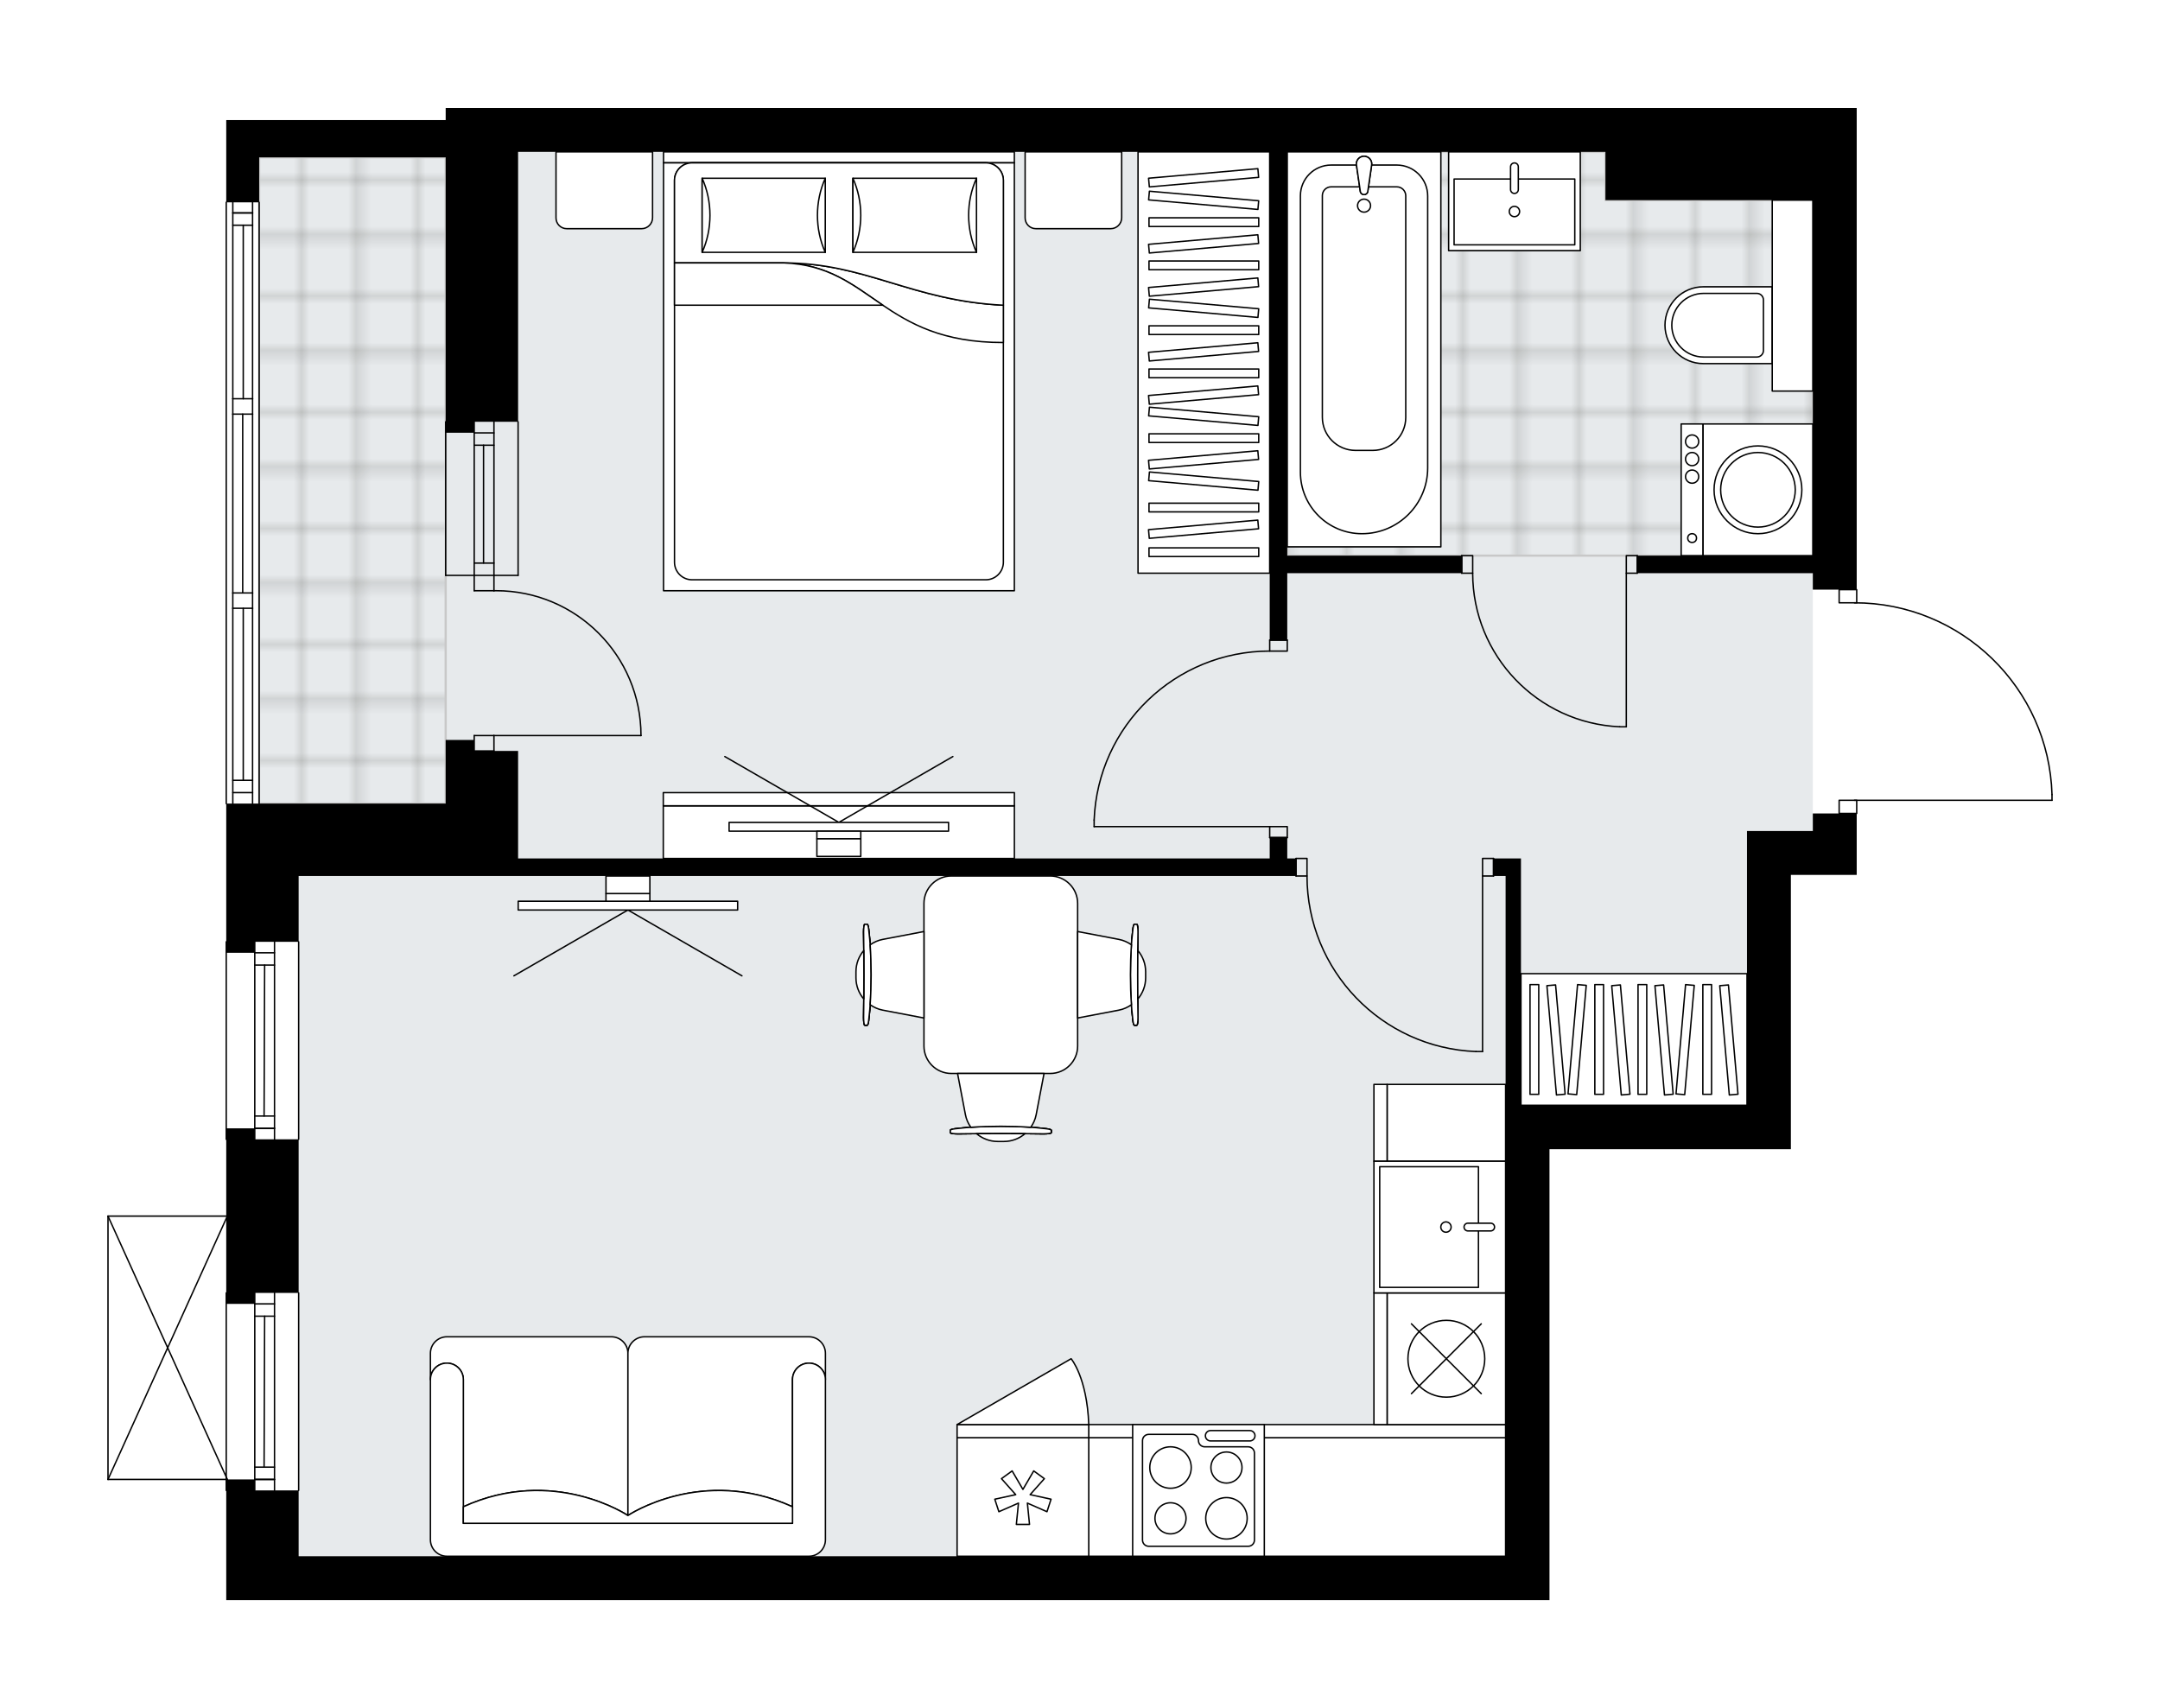 <svg xmlns="http://www.w3.org/2000/svg" xmlns:xlink="http://www.w3.org/1999/xlink" height="1581.69px" id="Layer_1" style="enable-background:new 0 0 2000 1581.69;" version="1.1" viewBox="0 0 2000 1581.69" width="2000px" x="0px" y="0px" xml:space="preserve">
<style type="text/css">
	.st0{fill:none;}
	.st1{opacity:0.25;fill:none;stroke:#13110C;stroke-width:0.4;stroke-miterlimit:10;}
	.st2{fill:#FFFFFF;}
	.st3{fill:#E7EAEC;}
	.st4{fill:url(#SVGID_1_);stroke:#C8C8C8;stroke-width:2;stroke-linecap:round;stroke-linejoin:round;stroke-miterlimit:10;}
	
		.st5{fill:url(#SVGID_00000089572516177377124220000004949188908797153929_);stroke:#C8C8C8;stroke-width:2;stroke-linecap:round;stroke-linejoin:round;stroke-miterlimit:10;}
	.st6{fill:none;stroke:#000000;stroke-width:1.3;stroke-linecap:round;stroke-linejoin:round;stroke-miterlimit:10;}
	.st7{fill:#FFFFFF;stroke:#000000;stroke-width:1.3;stroke-linecap:round;stroke-linejoin:round;stroke-miterlimit:10;}
	.st8{fill:none;stroke:#000000;stroke-width:1.3;stroke-linecap:round;stroke-linejoin:round;}
	.st9{fill:none;stroke:#000000;stroke-width:1.3;stroke-linecap:round;stroke-linejoin:round;stroke-dasharray:10.162,10.162;}
	.st10{font-family:'Arial-BoldMT';}
	.st11{font-size:106.497px;}
	.st12{font-size:90.113px;}
	.st13{font-family:'ArialMT';}
	.st14{font-size:40px;}
</style>
<pattern height="14.57" id="New_Pattern_Swatch_2" patternUnits="userSpaceOnUse" style="overflow:visible;" viewBox="7.49 -22.06 14.57 14.57" width="14.57" x="-3736.28" y="910.69">
	<g>
		<rect class="st0" height="14.57" width="14.57" x="7.49" y="-22.06" />
		<g>
			<rect class="st1" height="7.29" width="7.29" x="14.77" y="-7.49" />
		</g>
		<g>
			<rect class="st1" height="7.29" width="7.29" x="0.2" y="-7.49" />
		</g>
		<g>
			<rect class="st1" height="7.29" width="7.29" x="22.06" y="-14.77" />
		</g>
		<g>
			<rect class="st1" height="7.29" width="7.29" x="7.49" y="-14.77" />
			<rect class="st1" height="7.29" width="7.29" x="14.77" y="-22.06" />
		</g>
		<g>
			<rect class="st1" height="7.29" width="7.29" x="0.2" y="-22.06" />
		</g>
		<g>
			<rect class="st1" height="7.29" width="7.29" x="22.06" y="-29.35" />
		</g>
		<g>
			<rect class="st1" height="7.29" width="7.29" x="7.49" y="-29.35" />
		</g>
	</g>
</pattern>
<path class="st2" d="M1353.44,1481.69H276.53h-40.64h-26.41  v-100.94c-0.36,0-0.65-0.29-0.65-0.65v-9.51H100c-0.09,0-0.18-0.02-0.26-0.06c0,0,0,0-0.01,0c-0.02-0.01-0.04-0.03-0.06-0.04  c-0.05-0.03-0.1-0.06-0.14-0.1c-0.03-0.03-0.04-0.06-0.07-0.1c-0.02-0.04-0.05-0.07-0.07-0.11c-0.02-0.04-0.02-0.09-0.03-0.14  c-0.01-0.03-0.02-0.06-0.02-0.1v-243.83c0-0.04,0.01-0.07,0.02-0.1c0.01-0.05,0.01-0.1,0.03-0.14c0.02-0.04,0.04-0.07,0.07-0.11  c0.02-0.03,0.04-0.07,0.07-0.1c0.04-0.04,0.09-0.07,0.14-0.1c0.02-0.01,0.04-0.03,0.06-0.04c0,0,0,0,0.01,0  c0.04-0.02,0.08-0.02,0.12-0.03c0.05-0.01,0.09-0.03,0.14-0.03c0,0,0,0,0.01,0h109.48v-69.82c-0.36,0-0.65-0.29-0.65-0.65V872.12  c0-0.36,0.29-0.65,0.65-0.65V744.76c-0.36,0-0.65-0.29-0.65-0.65V187.37c0-0.36,0.29-0.65,0.65-0.65v-75.55h30.48h172.71V100h26.41  h40.64h1006.81h192.01h40.64v445.35c0.36,0,0.65,0.29,0.65,0.65v11.57c47.02,0.68,91.38,19.02,125.19,51.84  c34.45,33.45,54.21,78.3,55.63,126.3c0,0,0,0.01,0,0.01c0,0,0,0.01,0,0.01v5.33c0,0.36-0.29,0.65-0.65,0.65h-180.17v11.54  c0,0.36-0.29,0.65-0.65,0.65v15.61v40.64h-60.96v213.35v40.64h-223.51v102.61v274.31v40.64h-67.05H1353.44z" id="background" />
<g id="floor">
	<polygon class="st3" points="1678.54,140.64 1392.52,140.64 1196.06,140.64 479.72,140.64 479.72,145.72 412.67,145.72    412.67,145.72 239.96,145.72 239.96,744.11 276.53,744.11 276.53,1441.05 1392.52,1441.05 1392.52,1023.5 1617.58,1023.5    1617.58,769.51 1678.54,769.51  " />
	<pattern id="SVGID_1_" patternTransform="matrix(7.168 0 0 7.168 23243.99 50355.879)" xlink:href="#New_Pattern_Swatch_2">
	</pattern>
	<polygon class="st4" points="1678.54,362.12 1678.54,185.34 1486.53,185.34 1486.53,140.64 1191.9,140.64 1191.9,514.51    1471.11,514.51 1486.53,514.51 1640.95,514.51 1678.54,514.51 1678.54,362.12  " />
	
		<pattern id="SVGID_00000152942316135060912350000003965020989418324361_" patternTransform="matrix(7.168 0 0 7.168 23243.99 50355.879)" xlink:href="#New_Pattern_Swatch_2">
	</pattern>
	
		<rect height="598.39" style="fill:url(#SVGID_00000152942316135060912350000003965020989418324361_);stroke:#C8C8C8;stroke-width:2;stroke-linecap:round;stroke-linejoin:round;stroke-miterlimit:10;" width="172.71" x="239.96" y="145.72" />
	<g id="LINE_00000033349705789798685570000014242495958691343545_">
		<line class="st6" x1="239.96" x2="239.96" y1="187.37" y2="744.11" />
	</g>
	<g id="LINE_00000127739961133257034410000017845218185785230736_">
		<line class="st6" x1="233.86" x2="215.57" y1="197.17" y2="197.17" />
	</g>
	<g id="LINE_00000022523566877198161710000013837274882334620840_">
		<line class="st6" x1="233.86" x2="215.57" y1="733.95" y2="733.95" />
	</g>
	<g id="LINE_00000085973063781103081470000013188207826971885959_">
		<line class="st6" x1="225.23" x2="225.23" y1="369.23" y2="208.55" />
	</g>
	<g id="LINE_00000011015331276433416020000016188201781069542555_">
		<line class="st6" x1="225.23" x2="225.23" y1="722.57" y2="563.27" />
	</g>
	<g id="LINE_00000059999313561643719920000006765415735591230869_">
		<line class="st6" x1="215.57" x2="233.86" y1="722.57" y2="722.57" />
	</g>
	<g id="LINE_00000001650384439657303840000008837551767942867840_">
		<line class="st6" x1="233.86" x2="215.57" y1="197.17" y2="197.17" />
	</g>
	<g id="LINE_00000047061311694518639360000009820763087140856508_">
		<line class="st6" x1="215.57" x2="233.86" y1="208.55" y2="208.55" />
	</g>
	<g id="LINE_00000054962606520854168450000014370520828444660628_">
		<line class="st6" x1="233.86" x2="215.57" y1="383.45" y2="383.45" />
	</g>
	<g id="LINE_00000099640533125345158610000004831626626710550200_">
		<line class="st6" x1="215.57" x2="215.57" y1="383.45" y2="369.23" />
	</g>
	<g id="LINE_00000108275673151274376330000018352614577316064157_">
		<line class="st6" x1="215.57" x2="233.86" y1="369.23" y2="369.23" />
	</g>
	<g id="LINE_00000174582296917000839550000010145415501395896480_">
		<line class="st6" x1="233.86" x2="233.86" y1="369.23" y2="383.45" />
	</g>
	<g id="LINE_00000137098575518191481110000006191495094318982038_">
		<line class="st6" x1="209.48" x2="209.48" y1="744.11" y2="187.37" />
	</g>
	<g id="LINE_00000067207466617708142080000005787303105223274882_">
		<line class="st6" x1="233.86" x2="215.57" y1="563.27" y2="563.27" />
	</g>
	<g id="LINE_00000024692769059372260290000015262293135376474810_">
		<line class="st6" x1="215.57" x2="215.57" y1="563.27" y2="549.05" />
	</g>
	<g id="LINE_00000065047071681802371140000008486215113011547785_">
		<line class="st6" x1="215.57" x2="233.86" y1="549.05" y2="549.05" />
	</g>
	<g id="LINE_00000109715872317683618920000005650317282896876218_">
		<line class="st6" x1="233.86" x2="233.86" y1="549.05" y2="563.27" />
	</g>
	<g id="LINE_00000041999051913740197380000012947850490130283961_">
		<line class="st6" x1="224.72" x2="224.72" y1="549.05" y2="383.45" />
	</g>
	<g id="LWPOLYLINE_00000096053498449992104490000001533109762687042448_">
		<line class="st6" x1="233.86" x2="233.86" y1="563.27" y2="744.11" />
	</g>
	<g id="LWPOLYLINE_00000091696641747548927840000009500275505617491359_">
		<line class="st6" x1="233.86" x2="233.86" y1="549.05" y2="383.45" />
	</g>
	<g id="LWPOLYLINE_00000057828883183110961720000001197380512272725123_">
		<line class="st6" x1="233.86" x2="233.86" y1="369.23" y2="187.37" />
	</g>
	<g id="LWPOLYLINE_00000013173766056128516010000005936377624046221198_">
		<line class="st6" x1="215.57" x2="215.57" y1="563.27" y2="744.11" />
	</g>
	<g id="LWPOLYLINE_00000150070640629710644890000007191421128686907821_">
		<line class="st6" x1="215.57" x2="215.57" y1="549.05" y2="383.45" />
	</g>
	<g id="LWPOLYLINE_00000076568579904979506540000004157944692508256152_">
		<line class="st6" x1="215.57" x2="215.57" y1="369.23" y2="187.37" />
	</g>
	<g id="LINE_00000026141233854693369280000003224851241122984869_">
		<line class="st6" x1="457.37" x2="457.37" y1="532.79" y2="390.56" />
	</g>
	<g id="LINE_00000092423391257845454470000007524810532092546234_">
		<line class="st6" x1="439.08" x2="439.08" y1="532.79" y2="390.56" />
	</g>
	<g id="LINE_00000112631944125690750700000013650794375651470729_">
		<line class="st6" x1="447.73" x2="447.73" y1="521.42" y2="412.25" />
	</g>
	<g id="LINE_00000168804248813799578780000012539138274820902559_">
		<line class="st6" x1="457.37" x2="439.08" y1="400.87" y2="400.87" />
	</g>
	<g id="LINE_00000023268383731153144080000012734766498935107241_">
		<line class="st6" x1="457.37" x2="439.08" y1="521.42" y2="521.42" />
	</g>
	<g id="LINE_00000166670811249646486880000012964211648397599389_">
		<line class="st6" x1="479.72" x2="479.72" y1="532.79" y2="390.56" />
	</g>
	<g id="LINE_00000179617509601036860100000014975036479596920508_">
		<line class="st6" x1="412.67" x2="412.67" y1="390.56" y2="532.79" />
	</g>
	<g id="LINE_00000134228865293687818210000008776520296413048965_">
		<line class="st6" x1="457.38" x2="439.1" y1="412.25" y2="412.25" />
	</g>
	<g id="LINE_00000154412968599873471540000018318759705240821170_">
		<line class="st6" x1="479.72" x2="412.67" y1="532.79" y2="532.79" />
	</g>
	<g id="LINE_00000084525951831318847840000003378174921755354521_">
		<line class="st6" x1="209.48" x2="209.48" y1="1054.99" y2="872.12" />
	</g>
	<g id="LINE_00000133523899976924572460000015540840233969257092_">
		<line class="st6" x1="254.18" x2="254.18" y1="872.12" y2="1054.99" />
	</g>
	<g id="LINE_00000072959407720953593320000002775222357188516489_">
		<line class="st6" x1="235.89" x2="254.18" y1="1044.83" y2="1044.83" />
	</g>
	<g id="LINE_00000088131594308343384520000003401542742235158411_">
		<line class="st6" x1="235.89" x2="254.18" y1="882.28" y2="882.28" />
	</g>
	<g id="LINE_00000102540610599300040830000013325873420916590514_">
		<line class="st6" x1="235.89" x2="235.89" y1="872.12" y2="1054.99" />
	</g>
	<g id="LINE_00000114043226449225960160000003187895104445105821_">
		<line class="st6" x1="245.04" x2="244.53" y1="893.66" y2="1033.45" />
	</g>
	<g id="LINE_00000088855184936628520830000003946730362660737202_">
		<line class="st6" x1="254.18" x2="235.89" y1="893.66" y2="893.66" />
	</g>
	<g id="LINE_00000043440569201609185480000002810698317776579726_">
		<line class="st6" x1="235.89" x2="254.18" y1="1044.83" y2="1044.83" />
	</g>
	<g id="LINE_00000007425130072848047550000008732134898240811194_">
		<line class="st6" x1="254.18" x2="235.89" y1="1033.45" y2="1033.45" />
	</g>
	<g id="LINE_00000152986846700087879720000008516900259077404330_">
		<line class="st6" x1="276.53" x2="276.53" y1="872.12" y2="1054.99" />
	</g>
	<g id="LINE_00000081613450311504663420000016053786737437805698_">
		<line class="st6" x1="209.48" x2="209.48" y1="1380.1" y2="1197.23" />
	</g>
	<g id="LINE_00000072260938043736068660000001805605014512940174_">
		<line class="st6" x1="254.18" x2="254.18" y1="1197.23" y2="1380.1" />
	</g>
	<g id="LINE_00000034088296751094639650000000236374311698471049_">
		<line class="st6" x1="235.89" x2="254.18" y1="1369.94" y2="1369.94" />
	</g>
	<g id="LINE_00000091711988840268780750000002709241414846717119_">
		<line class="st6" x1="235.89" x2="254.18" y1="1207.39" y2="1207.39" />
	</g>
	<g id="LINE_00000031892352435744631770000009589495100393790890_">
		<line class="st6" x1="235.89" x2="235.89" y1="1197.23" y2="1380.1" />
	</g>
	<g id="LINE_00000144318178228716823420000014104611079199722893_">
		<line class="st6" x1="245.04" x2="244.53" y1="1218.76" y2="1358.56" />
	</g>
	<g id="LINE_00000151520566548497740940000006742671290658281875_">
		<line class="st6" x1="254.18" x2="235.89" y1="1218.76" y2="1218.76" />
	</g>
	<g id="LINE_00000052784873127512236000000011514227001071235724_">
		<line class="st6" x1="235.89" x2="254.18" y1="1369.94" y2="1369.94" />
	</g>
	<g id="LINE_00000129173632235470260020000014150331872887276702_">
		<line class="st6" x1="254.18" x2="235.89" y1="1358.56" y2="1358.56" />
	</g>
	<g id="LINE_00000032646309328301538090000018036948522546356631_">
		<line class="st6" x1="276.53" x2="276.53" y1="1197.23" y2="1380.1" />
	</g>
	<g id="LWPOLYLINE_00000061448490225098364090000006798093148133761724_">
		<rect class="st6" height="16.26" width="10.16" x="1505.83" y="514.51" />
	</g>
	<g id="LWPOLYLINE_00000047050645544414546490000017166706287273201573_">
		<rect class="st6" height="16.26" width="10.16" x="1353.44" y="514.51" />
	</g>
	<g id="LINE_00000085251169347676488230000012851827346946294401_">
		<line class="st6" x1="1515.99" x2="1515.99" y1="530.76" y2="514.51" />
	</g>
	<g id="LINE_00000116203533251582209500000000753951464264227246_">
		<line class="st6" x1="1353.44" x2="1353.44" y1="530.76" y2="514.51" />
	</g>
	<g id="LINE_00000044887267879978977180000002069089485906247606_">
		<line class="st6" x1="1505.83" x2="1505.83" y1="530.76" y2="673" />
	</g>
	<g id="ARC_00000059278926215991817830000017784306124281916331_">
		<path class="st6" d="M1499.73,673c-76.11-3.39-136.09-66.05-136.14-142.23" />
	</g>
	<g id="LINE_00000073679033498949019270000011012627600650378393_">
		<line class="st6" x1="1505.83" x2="1499.73" y1="673" y2="673" />
	</g>
	<g id="LWPOLYLINE_00000016038762020905239120000000983859324050087607_">
		<rect class="st6" height="16.26" width="10.16" x="1372.74" y="794.91" />
	</g>
	<g id="LWPOLYLINE_00000011029013050254561450000015100457966068870273_">
		<rect class="st6" height="16.26" width="10.16" x="1200.03" y="794.91" />
	</g>
	<g id="LINE_00000132801199710416979430000015938466027456008099_">
		<line class="st6" x1="1382.9" x2="1382.9" y1="811.16" y2="794.91" />
	</g>
	<g id="LINE_00000114043957269615490220000008030686339313689022_">
		<line class="st6" x1="1200.03" x2="1200.03" y1="811.16" y2="794.91" />
	</g>
	<g id="LINE_00000001621963868901098970000008851451179564063146_">
		<line class="st6" x1="1372.74" x2="1372.74" y1="811.16" y2="973.72" />
	</g>
	<g id="LINE_00000101810002001853049650000005632147853887472817_">
		<line class="st6" x1="1366.65" x2="1372.74" y1="973.72" y2="973.72" />
	</g>
	<g id="ARC_00000002358596073889694070000004171123843275065010_">
		<path class="st6" d="M1366.65,973.72c-87.34-3.38-156.41-75.15-156.46-162.55" />
	</g>
	<g id="LWPOLYLINE_00000026850082449062487580000007540993257291497143_">
		<rect class="st6" height="10.16" width="16.26" x="1175.65" y="765.45" />
	</g>
	<g id="LWPOLYLINE_00000005236664513383541950000013486985337108037292_">
		<rect class="st6" height="10.16" width="16.26" x="1175.65" y="592.74" />
	</g>
	<g id="LINE_00000145749087690802542470000015228995508238572438_">
		<line class="st6" x1="1175.65" x2="1191.9" y1="775.61" y2="775.61" />
	</g>
	<g id="LINE_00000036216662831437746070000008948307463557357979_">
		<line class="st6" x1="1175.65" x2="1191.9" y1="592.74" y2="592.74" />
	</g>
	<g id="LINE_00000137853827994563563590000003698051997389228953_">
		<line class="st6" x1="1175.65" x2="1013.09" y1="765.45" y2="765.45" />
	</g>
	<g id="LINE_00000052788837805289351600000015206276148313356725_">
		<line class="st6" x1="1013.09" x2="1013.09" y1="759.35" y2="765.45" />
	</g>
	<g id="ARC_00000137119138041620466780000015790475752746520246_">
		<path class="st6" d="M1013.09,759.35c3.38-87.34,75.15-156.41,162.55-156.46" />
	</g>
	<g id="LWPOLYLINE_00000145752572042898286150000013321074142654114217_">
		<rect class="st6" height="12.19" width="16.26" x="1702.92" y="546" />
	</g>
	<g id="LWPOLYLINE_00000163795205762577179350000000969849226913615779_">
		<rect class="st6" height="12.19" width="16.26" x="1702.92" y="741.06" />
	</g>
	<g id="LWPOLYLINE_00000058589861614834294860000012387790783505556665_">
		<path class="st6" d="M1900,735.74c-2.93-98.89-83.94-177.54-182.87-177.54" />
	</g>
	<g id="LINE_00000177466442440393157120000007651156669900262572_">
		<line class="st6" x1="1717.13" x2="1900" y1="741.06" y2="741.06" />
	</g>
	<g id="LINE_00000110444432458206196240000000214620423704918683_">
		<line class="st6" x1="1900" x2="1900" y1="741.06" y2="735.74" />
	</g>
	<g id="ARC_00000046300222758946741960000016278461871105376673_">
		<path class="st6" d="M457.37,547.02c0.67-0.01,1.33-0.01,2-0.02c74.08-0.01,134.14,60.04,134.14,134.12" />
	</g>
	<g id="LINE_00000037693081120327764190000013895551024068144568_">
		<line class="st6" x1="457.37" x2="593.51" y1="681.12" y2="681.12" />
	</g>
	<g id="LINE_00000103227699786412365510000004247447231136293039_">
		<line class="st6" x1="457.37" x2="457.37" y1="532.79" y2="547.02" />
	</g>
	<g id="LINE_00000127016975328952634630000016620267104934275205_">
		<line class="st6" x1="457.37" x2="439.08" y1="547.02" y2="547.02" />
	</g>
	<g id="LINE_00000125587718747824410120000000787292209855542417_">
		<line class="st6" x1="439.08" x2="439.08" y1="547.02" y2="532.79" />
	</g>
	<g id="LINE_00000181785211078876218440000010657296162683818678_">
		<line class="st6" x1="439.08" x2="439.08" y1="695.35" y2="681.12" />
	</g>
	<g id="LINE_00000049902658518609065990000009609726255797610665_">
		<line class="st6" x1="439.08" x2="457.37" y1="681.12" y2="681.12" />
	</g>
	<g id="LINE_00000100341523794533072320000004906144319344277687_">
		<line class="st6" x1="457.37" x2="457.37" y1="681.12" y2="695.35" />
	</g>
	<g id="LINE_00000104703542301461468830000008216686752928793258_">
		<line class="st6" x1="439.08" x2="457.37" y1="695.35" y2="695.35" />
	</g>
	<g id="LINE_00000146493376356537549510000016450723915720574848_">
		<line class="st6" x1="100" x2="100" y1="1369.94" y2="1126.11" />
	</g>
	<g id="LINE_00000093862560678503123360000004721157267320432815_">
		<line class="st6" x1="100" x2="210.49" y1="1126.11" y2="1126.11" />
	</g>
	<g id="LINE_00000126309893100004186380000006509399744226799771_">
		<line class="st6" x1="210.49" x2="100" y1="1369.94" y2="1369.94" />
	</g>
	<g id="LWPOLYLINE_00000046304875797422888110000017120512145744492956_">
		<line class="st6" x1="210.49" x2="100" y1="1126.11" y2="1369.94" />
	</g>
	<g id="LWPOLYLINE_00000000216438644759234980000010761783161250598537_">
		<line class="st6" x1="210.49" x2="100" y1="1369.94" y2="1126.11" />
	</g>
	<polygon points="235.89,872.12 276.53,872.12 276.53,811.16 412.67,811.16 479.72,811.16 1200.03,811.16 1200.03,794.91    1191.9,794.91 1191.9,775.61 1175.65,775.61 1175.65,794.91 479.72,794.91 479.72,695.35 439.08,695.35 439.08,685.19    412.67,685.19 412.67,695.35 412.67,744.11 276.53,744.11 235.89,744.11 209.48,744.11 209.48,882.28 235.89,882.28  " />
	<polygon points="1678.54,769.51 1658.22,769.51 1617.58,769.51 1617.58,1023.5 1434.71,1023.5 1429.93,1023.5 1408.3,1023.5    1408.3,794.91 1394.08,794.91 1382.9,794.91 1382.9,811.16 1394.08,811.16 1394.08,1023.5 1394.08,1166.75 1394.08,1441.05    276.53,1441.05 276.53,1380.1 235.89,1380.1 235.89,1369.94 209.48,1369.94 209.48,1481.69 235.89,1481.69 276.53,1481.69    1353.44,1481.69 1367.66,1481.69 1434.71,1481.69 1434.71,1441.05 1434.71,1166.75 1434.71,1064.14 1658.22,1064.14    1658.22,1023.5 1658.22,810.15 1719.18,810.15 1719.18,769.51 1719.18,753.26 1678.54,753.26  " />
	<polygon points="1486.53,100 479.72,100 439.08,100 412.67,100 412.67,111.18 239.96,111.18 209.48,111.18 209.48,187.37    239.96,187.37 239.96,145.72 412.67,145.72 412.67,400.72 439.08,400.72 439.08,390.56 479.72,390.56 479.72,140.64    1175.65,140.64 1175.65,592.74 1191.9,592.74 1191.9,530.76 1353.44,530.76 1353.44,514.51 1191.9,514.51 1191.9,140.64    1486.53,140.64 1486.53,185.34 1678.54,185.34 1678.54,514.51 1515.99,514.51 1515.99,530.76 1678.54,530.76 1678.54,546    1719.18,546 1719.18,100 1678.54,100  " />
	<polygon points="235.89,1197.23 276.53,1197.23 276.53,1054.99 235.89,1054.99 235.89,1044.83 209.48,1044.83 209.48,1207.39    235.89,1207.39  " />
</g>
<g id="mebel">
	<g>
		<path class="st7" d="M524.78,211.76h69.28c5.61,0,10.16-4.55,10.16-10.16v-60.96h-89.4v61.15    C514.81,207.29,519.28,211.76,524.78,211.76z" />
		<path class="st7" d="M959.15,211.76h69.28c5.61,0,10.16-4.55,10.16-10.16v-60.96h-89.4v61.15    C949.18,207.29,953.64,211.76,959.15,211.76z" />
		<g>
			<rect class="st7" height="10.16" width="324.83" x="614.38" y="140.64" />
			<rect class="st7" height="396.22" width="324.83" x="614.38" y="150.8" />
			<path class="st7" d="M640.79,150.8h272c8.98,0,16.26,7.28,16.26,16.26v353.55c0,8.98-7.28,16.26-16.26,16.26h-272     c-8.98,0-16.26-7.28-16.26-16.26V167.05C624.54,158.08,631.81,150.8,640.79,150.8z" />
			<path class="st7" d="M929.04,282.63c-84.96-4.16-127.06-39.17-203.56-39.19c81.86,2.77,90.59,73.9,203.56,73.74L929.04,282.63z" />
			<g>
				<path class="st7" d="M929.04,282.63c-84.96-4.16-127.06-39.17-203.56-39.19l-100.95,0v-76.38c0-8.98,7.28-16.26,16.26-16.26h272      c8.98,0,16.26,7.28,16.26,16.26L929.04,282.63L929.04,282.63z" />
			</g>
			<rect class="st7" height="68.61" width="113.99" x="650.14" y="165.06" />
			<path class="st7" d="M764.13,233.67c-9.65-21.55-9.65-47.06,0-68.61V233.67z" />
			<path class="st7" d="M650.14,165.06c9.65,21.55,9.65,47.06,0,68.61V165.06z" />
			<rect class="st7" height="68.61" width="114.43" x="789.73" y="165.06" />
			<path class="st7" d="M904.16,233.67c-9.69-21.55-9.69-47.06,0-68.61V233.67z" />
			<path class="st7" d="M789.73,165.06c9.69,21.55,9.69,47.06,0,68.61V165.06z" />
			<g>
				<path class="st7" d="M725.48,243.43H624.54v39.19h192.88C790.09,264.14,767.34,244.85,725.48,243.43z" />
			</g>
		</g>
	</g>
	<g>
		
			<rect class="st7" height="209.29" transform="matrix(1.437120e-10 -1 1 1.437120e-10 550.394 2475.481)" width="121.91" x="1451.98" y="857.9" />
		<g>
			
				<rect class="st7" height="8.07" transform="matrix(1.355361e-10 -1 1 1.355361e-10 458.176 2383.263)" width="101.6" x="1369.92" y="958.51" />
			
				<rect class="st7" height="8.07" transform="matrix(1.346586e-10 -1 1 1.346586e-10 518.184 2443.271)" width="101.6" x="1429.93" y="958.51" />
			
				<rect class="st7" height="8.07" transform="matrix(1.349446e-10 -1 1 1.349446e-10 558.189 2483.277)" width="101.6" x="1469.94" y="958.51" />
			
				<rect class="st7" height="8.07" transform="matrix(1.343539e-10 -1 1 1.343539e-10 618.197 2543.285)" width="101.6" x="1529.94" y="958.51" />
			
				<rect class="st7" height="8.07" transform="matrix(0.087 -0.996 0.996 0.087 374.533 2333.819)" width="101.6" x="1409.93" y="958.51" />
			
				<rect class="st7" height="8.07" transform="matrix(0.087 -0.996 0.996 0.087 465.83 2433.452)" width="101.6" x="1509.94" y="958.51" />
			
				<rect class="st7" height="8.07" transform="matrix(-0.087 -0.996 0.996 -0.087 607.408 2481.675)" width="101.6" x="1389.92" y="958.51" />
			
				<rect class="st7" height="8.07" transform="matrix(-0.087 -0.996 0.996 -0.087 672.646 2541.455)" width="101.6" x="1449.93" y="958.51" />
			
				<rect class="st7" height="8.07" transform="matrix(-0.087 -0.996 0.996 -0.087 716.139 2581.308)" width="101.6" x="1489.94" y="958.51" />
			
				<rect class="st7" height="8.07" transform="matrix(-0.087 -0.996 0.996 -0.087 781.377 2641.088)" width="101.6" x="1549.95" y="958.51" />
		</g>
	</g>
	<g>
		<rect class="st7" height="390.12" width="121.91" x="1053.73" y="140.64" />
		<g>
			<rect class="st7" height="8.07" width="101.6" x="1063.89" y="201.68" />
			<rect class="st7" height="8.07" width="101.6" x="1063.89" y="241.68" />
			<rect class="st7" height="8.07" width="101.6" x="1063.89" y="301.69" />
			<rect class="st7" height="8.07" width="101.6" x="1063.89" y="341.69" />
			<rect class="st7" height="8.07" width="101.6" x="1063.89" y="401.7" />
			
				<rect class="st7" height="8.07" transform="matrix(0.996 0.087 -0.087 0.996 20.427 -96.445)" width="101.6" x="1063.89" y="181.67" />
			
				<rect class="st7" height="8.07" transform="matrix(0.996 0.087 -0.087 0.996 29.144 -96.064)" width="101.6" x="1063.89" y="281.69" />
			
				<rect class="st7" height="8.07" transform="matrix(0.996 0.087 -0.087 0.996 37.861 -95.683)" width="101.6" x="1063.89" y="381.7" />
			
				<rect class="st7" height="8.07" transform="matrix(0.996 -0.087 0.087 0.996 -15.431 98.01)" width="101.6" x="1063.89" y="221.68" />
			
				<rect class="st7" height="8.07" transform="matrix(0.996 -0.087 0.087 0.996 -18.917 98.162)" width="101.6" x="1063.89" y="261.68" />
			
				<rect class="st7" height="8.07" transform="matrix(0.996 -0.087 0.087 0.996 -24.147 98.391)" width="101.6" x="1063.89" y="321.69" />
			
				<rect class="st7" height="8.07" transform="matrix(0.996 -0.087 0.087 0.996 -27.634 98.543)" width="101.6" x="1063.89" y="361.7" />
			
				<rect class="st7" height="8.07" transform="matrix(0.996 0.087 -0.087 0.996 43.091 -95.455)" width="101.6" x="1063.89" y="441.71" />
			
				<rect class="st7" height="8.07" transform="matrix(0.996 -0.087 0.087 0.996 -32.864 98.771)" width="101.6" x="1063.89" y="421.71" />
			
				<rect class="st7" height="8.07" transform="matrix(0.996 -0.087 0.087 0.996 -10.094 97.777)" width="101.6" x="1063.89" y="160.45" />
			<rect class="st7" height="8.07" width="101.6" x="1063.89" y="465.94" />
			<rect class="st7" height="8.07" width="101.6" x="1063.89" y="507.29" />
			
				<rect class="st7" height="8.07" transform="matrix(0.996 -0.087 0.087 0.996 -38.463 99.016)" width="101.6" x="1063.89" y="485.94" />
		</g>
	</g>
	<g>
		
			<rect class="st7" height="109.72" transform="matrix(-1.836970e-16 1 -1 -1.836970e-16 2378.946 -299.475)" width="71.14" x="1303.64" y="984.87" />
		
			<rect class="st7" height="12.19" transform="matrix(-1.836970e-16 1 -1 -1.836970e-16 2317.989 -238.518)" width="71.14" x="1242.68" y="1033.64" />
	</g>
	<g>
		
			<rect class="st7" height="109.72" transform="matrix(-1 -1.224647e-16 1.224647e-16 -1 2402.182 2772.389)" width="385.96" x="1008.11" y="1331.33" />
		
			<rect class="st7" height="12.19" transform="matrix(-1 -1.224647e-16 1.224647e-16 -1 2402.182 2650.475)" width="385.96" x="1008.11" y="1319.14" />
	</g>
	<g>
		<path class="st7" d="M997.81,836.57v132.07c0,14.03-11.37,25.4-25.4,25.4h-91.49c-14.03,0-25.4-11.37-25.4-25.4V836.57    c0-14.03,11.37-25.4,25.4-25.4h91.49C986.43,811.17,997.81,822.54,997.81,836.57z" />
		<g>
			<g id="LINE_00000122682976791447256100000006892523807517224349_">
				<path class="st7" d="M804.34,860.38c3.09,24.59,3.09,59.9,0,84.49c-0.36,2.84-0.89,4.49-1.46,4.49h-0.14h-2.01      c-0.61,0-1.1-3.18-1.1-7.11c0.42-26.35,0.42-52.9,0-79.24c0-3.93,0.49-7.11,1.1-7.11h2.01h0.14      C803.45,855.9,803.98,857.54,804.34,860.38z" />
			</g>
			<g id="LINE_00000081624583698359731500000001440159875731170985_">
				<path class="st7" d="M804.34,860.38c3.09,24.59,3.09,59.9,0,84.49c-0.36,2.84-0.89,4.49-1.46,4.49h-0.14h-2.01      c-0.61,0-1.1-3.18-1.1-7.11c0.42-26.35,0.42-52.9,0-79.24c0-3.93,0.49-7.11,1.1-7.11h2.01h0.14      C803.45,855.9,803.98,857.54,804.34,860.38z" />
			</g>
			<g id="LINE_00000134208865207151046280000014905288936863599260_">
				<path class="st7" d="M804.34,860.38c3.09,24.59,3.09,59.9,0,84.49c-0.36,2.84-0.89,4.49-1.46,4.49h-0.14h-2.01      c-0.61,0-1.1-3.18-1.1-7.11c0.42-26.35,0.42-52.9,0-79.24c0-3.93,0.49-7.11,1.1-7.11h2.01h0.14      C803.45,855.9,803.98,857.54,804.34,860.38z" />
			</g>
			<path class="st7" d="M799.78,880.17c-4.52,5.35-7.22,12.23-7.22,19.66v5.6c0,7.43,2.7,14.31,7.22,19.66     C799.91,910.12,799.91,895.14,799.78,880.17z" />
			<path class="st7" d="M855.52,862.6l-38.2,7.29c-4.32,0.82-8.21,2.62-11.63,5.01c1.24,17.63,1.24,37.84,0,55.47     c3.43,2.39,7.32,4.18,11.63,5.01l38.2,7.29V862.6z" />
		</g>
		<g>
			<g id="LINE_00000067938545861117410980000003409945636969167803_">
				<path class="st7" d="M884.42,1045.22c24.59-3.09,59.9-3.09,84.49,0c2.84,0.36,4.49,0.89,4.49,1.46v0.14v2.01      c0,0.61-3.18,1.1-7.11,1.1c-26.35-0.42-52.9-0.42-79.24,0c-3.93,0-7.11-0.49-7.11-1.1v-2.01v-0.14      C879.93,1046.11,881.58,1045.57,884.42,1045.22z" />
			</g>
			<g id="LINE_00000050633336624325937770000004818142119229793468_">
				<path class="st7" d="M884.42,1045.22c24.59-3.09,59.9-3.09,84.49,0c2.84,0.36,4.49,0.89,4.49,1.46v0.14v2.01      c0,0.61-3.18,1.1-7.11,1.1c-26.35-0.42-52.9-0.42-79.24,0c-3.93,0-7.11-0.49-7.11-1.1v-2.01v-0.14      C879.93,1046.11,881.58,1045.57,884.42,1045.22z" />
			</g>
			<g id="LINE_00000041282381823537517400000014359162917600740254_">
				<path class="st7" d="M884.42,1045.22c24.59-3.09,59.9-3.09,84.49,0c2.84,0.36,4.49,0.89,4.49,1.46v0.14v2.01      c0,0.61-3.18,1.1-7.11,1.1c-26.35-0.42-52.9-0.42-79.24,0c-3.93,0-7.11-0.49-7.11-1.1v-2.01v-0.14      C879.93,1046.11,881.58,1045.57,884.42,1045.22z" />
			</g>
			<path class="st7" d="M904.21,1049.78c5.35,4.52,12.23,7.22,19.66,7.22h5.6c7.43,0,14.31-2.7,19.66-7.22     C934.15,1049.65,919.18,1049.65,904.21,1049.78z" />
			<path class="st7" d="M886.63,994.04l7.29,38.2c0.82,4.32,2.62,8.21,5.01,11.63c17.63-1.24,37.84-1.24,55.47,0     c2.39-3.43,4.18-7.32,5.01-11.63l7.29-38.2H886.63z" />
		</g>
		<g>
			<g id="LINE_00000109009420299696284460000002423408373584232858_">
				<path class="st7" d="M1048.99,944.88c-3.09-24.59-3.09-59.9,0-84.49c0.36-2.84,0.89-4.49,1.46-4.49h0.14h2.01      c0.61,0,1.1,3.18,1.1,7.11c-0.42,26.35-0.42,52.9,0,79.24c0,3.93-0.49,7.11-1.1,7.11h-2.01h-0.14      C1049.88,949.36,1049.34,947.72,1048.99,944.88z" />
			</g>
			<g id="LINE_00000096053954163224118880000009881725585720599225_">
				<path class="st7" d="M1048.99,944.88c-3.09-24.59-3.09-59.9,0-84.49c0.36-2.84,0.89-4.49,1.46-4.49h0.14h2.01      c0.61,0,1.1,3.18,1.1,7.11c-0.42,26.35-0.42,52.9,0,79.24c0,3.93-0.49,7.11-1.1,7.11h-2.01h-0.14      C1049.88,949.36,1049.34,947.72,1048.99,944.88z" />
			</g>
			<g id="LINE_00000008832602889739760270000004147322578320173733_">
				<path class="st7" d="M1048.99,944.88c-3.09-24.59-3.09-59.9,0-84.49c0.36-2.84,0.89-4.49,1.46-4.49h0.14h2.01      c0.61,0,1.1,3.18,1.1,7.11c-0.42,26.35-0.42,52.9,0,79.24c0,3.93-0.49,7.11-1.1,7.11h-2.01h-0.14      C1049.88,949.36,1049.34,947.72,1048.99,944.88z" />
			</g>
			<path class="st7" d="M1053.55,925.09c4.52-5.35,7.22-12.23,7.22-19.66v-5.6c0-7.43-2.7-14.31-7.22-19.66     C1053.41,895.14,1053.41,910.12,1053.55,925.09z" />
			<path class="st7" d="M997.81,942.66l38.2-7.29c4.32-0.82,8.21-2.62,11.63-5.01c-1.24-17.63-1.24-37.84,0-55.47     c-3.43-2.39-7.32-4.18-11.63-5.01l-38.2-7.29V942.66z" />
		</g>
	</g>
	<g>
		<path class="st7" d="M429.02,1277.49L429.02,1277.49c0-8.42-6.82-15.24-15.24-15.24h0c-8.42,0-15.24,6.82-15.24,15.24l0,0v-24.33    c0-8.45,6.85-15.3,15.3-15.3H566.1c8.42,0,15.31,6.89,15.31,15.31l0,150.2c0,0-68.72-46.23-152.39-8.1V1277.49z" />
		<path class="st7" d="M733.8,1277.49L733.8,1277.49c0-8.42,6.82-15.24,15.24-15.24h0c8.42,0,15.24,6.82,15.24,15.24l0,0v-24.33    c0-8.45-6.85-15.3-15.3-15.3H596.72c-8.42,0-15.31,6.89-15.31,15.31l0,150.2c0,0,68.72-46.23,152.39-8.1V1277.49z" />
		<path class="st7" d="M398.54,1425.82v-148.33c0-8.42,6.82-15.24,15.24-15.24h0c8.42,0,15.24,6.82,15.24,15.24v133.09H733.8    v-133.09c0-8.42,6.82-15.24,15.24-15.24l0,0c8.42,0,15.24,6.82,15.24,15.24v148.33c0,8.42-6.82,15.24-15.24,15.24H413.78    C405.4,1441.06,398.54,1434.2,398.54,1425.82z" />
		<path class="st7" d="M733.8,1395.27c-83.67-38.13-152.39,8.1-152.39,8.1h-0.01c0,0-68.72-46.23-152.39-8.1v15.3H733.8    L733.8,1395.27z" />
	</g>
	<g>
		<g>
			<rect class="st7" height="48.77" width="325.1" x="614.15" y="746.15" />
			<rect class="st7" height="12.19" width="325.1" x="614.15" y="733.96" />
		</g>
		<g>
			<g>
				<g id="LINE_00000098191336654546398780000017349920293651625400_">
					<line class="st7" x1="776.7" x2="671.12" y1="761.52" y2="700.56" />
				</g>
				<g id="LINE_00000163059598512817468960000003586015778955430554_">
					<line class="st7" x1="776.7" x2="882.28" y1="761.52" y2="700.56" />
				</g>
			</g>
			
				<rect class="st7" height="203.19" transform="matrix(-1.836970e-16 1 -1 -1.836970e-16 1542.282 -11.115)" width="8.13" x="772.63" y="663.99" />
			
				<rect class="st7" height="40.64" transform="matrix(6.123234e-17 -1 1 6.123234e-17 3.495 1549.901)" width="7.11" x="773.14" y="752.88" />
			
				<rect class="st7" height="40.64" transform="matrix(-1.836970e-16 1 -1 -1.836970e-16 1561.585 8.188)" width="16.26" x="768.57" y="764.57" />
		</g>
	</g>
	<g>
		<g>
			<g id="LINE_00000028323238078467016180000016900615514742088623_">
				<line class="st7" x1="581.41" x2="686.99" y1="842.66" y2="903.62" />
			</g>
			<g id="LINE_00000141443284984167197450000016773684560496244366_">
				<line class="st7" x1="581.41" x2="475.83" y1="842.66" y2="903.62" />
			</g>
		</g>
		
			<rect class="st7" height="203.19" transform="matrix(1.416681e-10 -1 1 1.416681e-10 -257.186 1420.01)" width="8.13" x="577.35" y="737" />
		
			<rect class="st7" height="40.64" transform="matrix(-1.335147e-10 1 -1 -1.335147e-10 1412.39 249.566)" width="7.11" x="577.86" y="810.66" />
		
			<rect class="st7" height="40.64" transform="matrix(1.359606e-10 -1 1 1.359606e-10 -237.883 1400.707)" width="16.26" x="573.28" y="798.98" />
	</g>
	<g>
		<path class="st7" d="M1541.65,301.13L1541.65,301.13c0-19.64,15.92-35.56,35.56-35.56h63.74v71.12h-63.74    C1557.57,336.69,1541.65,320.77,1541.65,301.13z" />
		
			<rect class="st7" height="37.59" transform="matrix(2.778162e-13 1 -1 2.778162e-13 1933.472 -1386.013)" width="176.78" x="1571.35" y="254.93" />
		<path class="st7" d="M1547.96,301.13L1547.96,301.13c0-16.27,13.19-29.46,29.46-29.46h49.3c3.37,0,6.1,2.73,6.1,6.1v46.73    c0,3.37-2.73,6.1-6.1,6.1h-49.3C1561.15,330.59,1547.96,317.4,1547.96,301.13z" />
	</g>
	<g>
		
			<rect class="st7" height="20.32" transform="matrix(-1.836970e-16 1 -1 -1.836970e-16 2020.336 -1113.23)" width="121.91" x="1505.83" y="443.39" />
		
			<rect class="st7" height="101.6" transform="matrix(-1.836970e-16 1 -1 -1.836970e-16 2081.293 -1174.187)" width="121.91" x="1566.78" y="402.76" />
		<g id="CIRCLE_00000119115780995175081850000014977962850418301364_">
			<circle class="st7" cx="1627.74" cy="453.55" r="40.64" />
		</g>
		<g id="CIRCLE_00000181807536556253294300000015254559811103334833_">
			<circle class="st7" cx="1627.74" cy="453.55" r="34.54" />
		</g>
		<g id="CIRCLE_00000155104227907816704740000002064397355388427683_">
			<circle class="st7" cx="1566.78" cy="498.25" r="4.06" />
		</g>
		<g id="CIRCLE_00000110449849944465988550000009178385330235969706_">
			<circle class="st7" cx="1566.78" cy="441.36" r="6.1" />
		</g>
		<g id="CIRCLE_00000080182489777720991200000009633150383743213972_">
			<circle class="st7" cx="1566.78" cy="425.11" r="6.1" />
		</g>
		<g id="CIRCLE_00000098920987484000202810000009886154693390590102_">
			<circle class="st7" cx="1566.78" cy="408.85" r="6.1" />
		</g>
	</g>
	<g>
		<rect class="st7" height="365.74" width="142.23" x="1191.9" y="140.64" />
		<g id="ARC_00000141437009721220037850000007064040140080806797_">
			<path class="st7" d="M1256,152.82c-0.1-0.68-0.1-1.37,0-2.05c0.57-3.88,4.17-6.56,8.04-5.99c3.88,0.57,6.56,4.17,5.99,8.04     l-3.62,24.81c-0.34,1.15-1.24,2.04-2.39,2.39c-1.88,0.56-3.85-0.51-4.41-2.39L1256,152.82z" />
		</g>
		<path class="st7" d="M1293.28,152.83h-23.25l-3.62,24.8c-0.34,1.15-1.24,2.04-2.39,2.39c-1.88,0.56-3.85-0.51-4.41-2.39    l-3.62-24.8h-23.46c-15.71,0-28.45,12.74-28.45,28.45v255.98c0,31.45,25.49,56.94,56.94,56.94c33.64,0,60.91-27.27,60.91-60.91    V181.49C1321.94,165.66,1309.11,152.83,1293.28,152.83z" />
		<path class="st7" d="M1293.35,173.01h-26.26l-0.68,4.63c-0.34,1.15-1.24,2.04-2.39,2.39c-1.88,0.56-3.85-0.51-4.41-2.39    l-0.68-4.63h-26.4c-4.49,0-8.13,3.64-8.13,8.13V386.4c0,16.94,13.73,30.67,30.67,30.67h16.07c16.83,0,30.48-13.65,30.48-30.48    V181.28C1301.62,176.71,1297.92,173.01,1293.35,173.01z" />
		<g id="ARC_00000023979644637383116660000012266470566571759285_">
			<path class="st7" d="M1256,152.82c-0.1-0.68-0.1-1.37,0-2.05c0.57-3.88,4.17-6.56,8.04-5.99c3.88,0.57,6.56,4.17,5.99,8.04     l-3.62,24.81c-0.34,1.15-1.24,2.04-2.39,2.39c-1.88,0.56-3.85-0.51-4.41-2.39L1256,152.82z" />
		</g>
		<circle class="st7" cx="1263.01" cy="190.42" r="6.03" />
	</g>
	<g>
		<rect class="st7" height="91.44" width="121.92" x="1341.32" y="140.64" />
		<rect class="st7" height="60.96" width="111.75" x="1346.38" y="165.77" />
		<path class="st7" d="M1402.26,179.12L1402.26,179.12c-1.98,0-3.59-1.61-3.59-3.59v-21.07c0-1.98,1.61-3.59,3.59-3.59l0,0    c1.98,0,3.59,1.61,3.59,3.59v21.07C1405.86,177.51,1404.25,179.12,1402.26,179.12z" />
		<circle class="st7" cx="1402.26" cy="195.86" r="4.78" />
	</g>
	<g>
		
			<rect class="st7" height="121.91" transform="matrix(-1 -1.224647e-16 1.224647e-16 -1 2219.413 2760.199)" width="121.91" x="1048.75" y="1319.14" />
		<path class="st7" d="M1161.52,1426.1v-80.6c0-3.18-2.58-5.76-5.76-5.76h-40.3c-3.18,0-5.76-2.58-5.76-5.76l0,0    c0-3.18-2.58-5.76-5.76-5.76h-40.3c-3.18,0-5.76,2.58-5.76,5.76v92.11c0,3.18,2.58,5.76,5.76,5.76h92.11    C1158.94,1431.86,1161.52,1429.28,1161.52,1426.1z" />
		<path class="st7" d="M1120.91,1324.71h36.32c2.65,0,4.8,2.15,4.8,4.8l0,0c0,2.65-2.15,4.8-4.8,4.8h-36.32    c-2.65,0-4.8-2.15-4.8-4.8l0,0C1116.11,1326.86,1118.26,1324.71,1120.91,1324.71z" />
		<circle class="st7" cx="1135.61" cy="1405.95" r="19.19" />
		<circle class="st7" cx="1083.8" cy="1358.93" r="19.19" />
		<circle class="st7" cx="1135.61" cy="1358.93" r="14.39" />
		<circle class="st7" cx="1083.8" cy="1405.95" r="14.39" />
	</g>
	<g>
		
			<rect class="st7" height="109.72" transform="matrix(-1.836970e-16 1 -1 -1.836970e-16 2597.396 -81.025)" width="121.91" x="1278.25" y="1203.32" />
		
			<rect class="st7" height="12.19" transform="matrix(-1.836970e-16 1 -1 -1.836970e-16 2536.439 -20.068)" width="121.91" x="1217.3" y="1252.09" />
		<circle class="st7" cx="1339.21" cy="1258.19" r="35.56" />
		<line class="st7" x1="1371.54" x2="1306.88" y1="1290.51" y2="1225.86" />
		<line class="st7" x1="1306.88" x2="1371.54" y1="1290.51" y2="1225.86" />
	</g>
	<g>
		
			<rect class="st7" height="109.72" transform="matrix(-1 -1.224647e-16 1.224647e-16 -1 1894.309 2772.39)" width="121.91" x="886.2" y="1331.33" />
		
			<rect class="st7" height="12.19" transform="matrix(-1 -1.224647e-16 1.224647e-16 -1 1894.309 2650.476)" width="121.91" x="886.2" y="1319.14" />
		<polygon class="st7" points="951.28,1391.87 953.25,1411.59 941.06,1411.59 943.03,1391.87 924.88,1399.84 921.11,1388.25     940.48,1384.03 927.29,1369.23 937.16,1362.06 947.15,1379.18 957.15,1362.06 967.01,1369.23 953.83,1384.03 973.19,1388.25     969.43,1399.84   " />
		<path class="st7" d="M886.2,1319.14l105.58-60.96c0,0,14.71,17.16,16.33,60.96H886.2z" />
	</g>
	<g>
		
			<rect class="st7" height="121.91" transform="matrix(-1.836970e-16 1 -1 -1.836970e-16 2469.382 -196.847)" width="121.92" x="1272.15" y="1075.31" />
		
			<rect class="st7" height="91.44" transform="matrix(-1.836970e-16 1 -1 -1.836970e-16 2459.471 -186.979)" width="111.75" x="1267.35" y="1090.53" />
		<path class="st7" d="M1355.59,1136.25L1355.59,1136.25c0-1.98,1.61-3.59,3.59-3.59h21.07c1.98,0,3.59,1.61,3.59,3.59l0,0    c0,1.98-1.61,3.59-3.59,3.59h-21.07C1357.2,1139.84,1355.59,1138.23,1355.59,1136.25z" />
		<circle class="st7" cx="1338.86" cy="1136.25" r="4.78" />
	</g>
</g>
</svg>